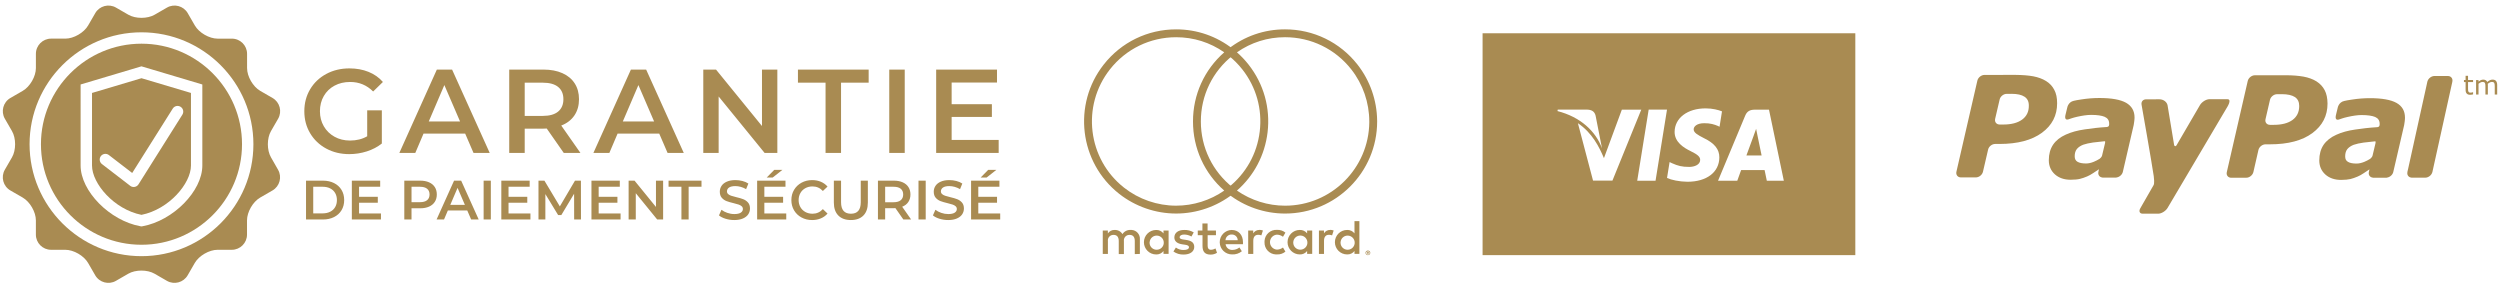 <svg xmlns="http://www.w3.org/2000/svg" xmlns:xlink="http://www.w3.org/1999/xlink" id="Capa_1" x="0px" y="0px" width="450.709px" height="52px" viewBox="0 0 450.709 52" xml:space="preserve"><title>mc_vrt_rgb_pos</title><g>	<path fill="#A98B52" d="M205.501,45.781v-2.646c0.061-0.865-0.594-1.617-1.459-1.678c-0.066-0.006-0.135-0.006-0.201,0  c-0.594-0.039-1.161,0.246-1.482,0.75c-0.292-0.486-0.825-0.773-1.396-0.75c-0.494-0.025-0.964,0.213-1.235,0.627v-0.521h-0.918  v4.223h0.927v-2.32c-0.072-0.541,0.307-1.041,0.849-1.111c0.063-0.012,0.124-0.014,0.188-0.01c0.608,0,0.919,0.396,0.919,1.111  v2.352h0.929v-2.342c-0.07-0.545,0.313-1.043,0.854-1.111c0.061-0.012,0.117-0.014,0.177-0.01c0.627,0,0.93,0.396,0.93,1.111v2.352  L205.501,45.781z M219.217,41.563h-1.51v-1.279h-0.931v1.279h-0.838V42.4h0.855v1.939c0,0.979,0.379,1.563,1.466,1.563  c0.405,0.003,0.805-0.108,1.146-0.325l-0.266-0.785c-0.247,0.146-0.523,0.229-0.813,0.238c-0.44,0-0.608-0.281-0.608-0.707V42.4  h1.501L219.217,41.563z M227.049,41.455c-0.457-0.014-0.884,0.225-1.112,0.617v-0.512h-0.909v4.221h0.918v-2.365  c0-0.697,0.303-1.086,0.885-1.086c0.194-0.004,0.394,0.031,0.572,0.104l0.282-0.883c-0.209-0.074-0.432-0.113-0.651-0.113  L227.049,41.455z M215.209,41.896c-0.521-0.313-1.118-0.463-1.725-0.439c-1.065,0-1.768,0.512-1.768,1.352  c0,0.688,0.514,1.111,1.457,1.244l0.438,0.063c0.507,0.069,0.742,0.202,0.742,0.44c0,0.325-0.336,0.512-0.963,0.512  c-0.504,0.017-0.998-0.144-1.401-0.44l-0.44,0.717c0.535,0.373,1.177,0.564,1.827,0.548c1.22,0,1.926-0.572,1.926-1.377  c0-0.806-0.557-1.132-1.477-1.265l-0.439-0.063c-0.396-0.053-0.716-0.133-0.716-0.414s0.301-0.492,0.805-0.492  c0.465,0.004,0.92,0.129,1.323,0.359L215.209,41.896z M239.801,41.455c-0.455-0.014-0.883,0.225-1.112,0.617v-0.512h-0.908v4.221  h0.917v-2.365c0-0.697,0.304-1.086,0.886-1.086c0.194-0.004,0.393,0.031,0.571,0.104l0.283-0.883  c-0.21-0.074-0.433-0.113-0.651-0.113L239.801,41.455z M227.97,43.662c-0.044,1.178,0.875,2.166,2.052,2.209  c0.066,0.004,0.134,0.002,0.199-0.002c0.552,0.027,1.092-0.15,1.518-0.504l-0.438-0.74c-0.316,0.24-0.704,0.375-1.104,0.379  c-0.744-0.061-1.302-0.713-1.238-1.459c0.054-0.662,0.578-1.188,1.238-1.24c0.399,0.004,0.787,0.137,1.104,0.379l0.438-0.742  c-0.426-0.352-0.966-0.527-1.518-0.502c-1.177-0.064-2.184,0.832-2.249,2.01c-0.005,0.064-0.006,0.133-0.002,0.197V43.662  L227.97,43.662z M236.57,43.662v-2.102h-0.918v0.512c-0.313-0.406-0.811-0.637-1.322-0.617c-1.222,0-2.208,0.988-2.208,2.207  s0.986,2.207,2.208,2.207c0.516,0.021,1.009-0.211,1.322-0.617v0.514h0.918V43.662z M233.153,43.662  c0.041-0.703,0.646-1.24,1.352-1.197c0.702,0.041,1.239,0.645,1.197,1.35c-0.039,0.672-0.596,1.195-1.269,1.199  c-0.7,0.01-1.271-0.551-1.282-1.25C233.15,43.729,233.151,43.695,233.153,43.662z M222.072,41.455  c-1.219,0.018-2.191,1.02-2.176,2.238c0.019,1.218,1.021,2.189,2.236,2.176l0,0c0.636,0.033,1.261-0.172,1.754-0.574l-0.441-0.68  c-0.349,0.279-0.777,0.436-1.229,0.441c-0.632,0.055-1.19-0.404-1.264-1.033h3.136c0-0.115,0-0.229,0-0.354  c0-1.324-0.82-2.207-2.005-2.207L222.072,41.455z M222.072,42.277c0.577-0.014,1.059,0.445,1.068,1.021l0,0h-2.208  c0.033-0.588,0.53-1.043,1.122-1.021H222.072z M245.076,43.672v-3.807h-0.885v2.207c-0.314-0.406-0.811-0.637-1.323-0.617  c-1.221,0-2.207,0.988-2.207,2.207s0.986,2.207,2.207,2.207c0.517,0.021,1.009-0.211,1.323-0.617v0.514h0.885V43.672z   M246.609,45.168c0.059,0,0.114,0.01,0.167,0.029c0.054,0.021,0.1,0.053,0.139,0.088c0.039,0.039,0.068,0.084,0.093,0.135  c0.047,0.104,0.047,0.223,0,0.324c-0.021,0.051-0.054,0.096-0.093,0.135c-0.039,0.037-0.085,0.066-0.139,0.088  c-0.053,0.022-0.108,0.035-0.167,0.035c-0.172,0-0.324-0.102-0.396-0.258c-0.046-0.104-0.046-0.221,0-0.324  c0.021-0.051,0.055-0.096,0.095-0.135c0.038-0.035,0.085-0.066,0.137-0.088c0.059-0.021,0.119-0.031,0.183-0.029H246.609z   M246.609,45.914c0.043,0,0.087-0.01,0.128-0.025c0.037-0.02,0.071-0.041,0.104-0.07c0.114-0.125,0.114-0.314,0-0.439  c-0.028-0.027-0.063-0.055-0.104-0.066c-0.041-0.021-0.085-0.027-0.128-0.027c-0.045,0-0.088,0.01-0.129,0.027  c-0.039,0.016-0.075,0.039-0.104,0.066c-0.113,0.125-0.113,0.314,0,0.439c0.029,0.029,0.065,0.057,0.104,0.07  c0.045,0.021,0.093,0.027,0.144,0.025H246.609z M246.635,45.389c0.041-0.002,0.081,0.012,0.113,0.035  c0.025,0.021,0.042,0.059,0.039,0.094c0.002,0.029-0.012,0.061-0.029,0.08c-0.024,0.021-0.062,0.035-0.094,0.039l0.128,0.146  h-0.104l-0.119-0.146h-0.037v0.146h-0.086v-0.389L246.635,45.389z M246.537,45.463v0.105h0.1c0.017,0.006,0.033,0.006,0.052,0  c0.007-0.012,0.007-0.025,0-0.039c0.007-0.014,0.007-0.027,0-0.039c-0.019-0.006-0.035-0.006-0.052,0L246.537,45.463z   M241.681,43.672c0.042-0.703,0.646-1.24,1.349-1.197c0.704,0.041,1.241,0.646,1.199,1.35c-0.04,0.674-0.595,1.195-1.27,1.199  c-0.698,0.01-1.272-0.551-1.282-1.252C241.677,43.738,241.679,43.705,241.681,43.672z M210.679,43.672v-2.109h-0.92v0.514  c-0.315-0.406-0.81-0.639-1.323-0.617c-1.22,0-2.207,0.986-2.207,2.207c0,1.219,0.987,2.207,2.207,2.207  c0.518,0.021,1.008-0.211,1.323-0.617v0.516h0.92V43.672z M207.262,43.672c0.041-0.703,0.646-1.24,1.349-1.197  c0.703,0.041,1.239,0.646,1.198,1.35c-0.039,0.674-0.596,1.195-1.268,1.199c-0.7,0.016-1.277-0.543-1.292-1.24  c-0.001-0.035,0-0.072,0.003-0.107L207.262,43.672L207.262,43.672z"></path>	<path fill="#A98B52" d="M212.036,38.497c-3.703,0-7.348-1.261-10.26-3.547c-7.195-5.657-8.449-16.115-2.794-23.312  c3.167-4.032,7.93-6.344,13.063-6.344c3.75,0,7.293,1.228,10.248,3.549l0.709,0.558l-0.709,0.558  c-3.69,2.897-5.806,7.249-5.799,11.939c-0.002,4.69,2.109,9.042,5.8,11.937l0.71,0.558l-0.709,0.56  C219.382,37.236,215.739,38.497,212.036,38.497z M212.046,6.711c-4.696,0-9.051,2.114-11.948,5.802  c-5.174,6.584-4.027,16.149,2.556,21.322c2.663,2.093,5.995,3.244,9.384,3.244c3.092,0,6.139-0.96,8.672-2.72  c-3.596-3.151-5.635-7.645-5.632-12.46c-0.007-4.819,2.035-9.313,5.632-12.467C218.156,7.649,215.179,6.711,212.046,6.711z"></path>	<path fill="#A98B52" d="M231.677,38.5c-3.703,0-7.347-1.261-10.26-3.55l-0.709-0.558l0.709-0.56  c3.188-2.506,5.211-6.104,5.692-10.13c0.483-4.028-0.631-8.002-3.138-11.19c-0.744-0.946-1.604-1.807-2.557-2.557L220.708,9.4  l0.708-0.557c2.954-2.323,6.499-3.551,10.249-3.551c5.134,0,9.895,2.312,13.063,6.342c2.253,2.868,3.509,6.445,3.547,10.091  l0.001,0.002l0.002,0.171C248.279,31.053,240.831,38.5,231.677,38.5z M223.003,34.359c2.535,1.762,5.582,2.723,8.674,2.723  c8.331,0,15.116-6.744,15.184-15.059l-0.002-0.128c0-3.388-1.15-6.721-3.245-9.385c-2.896-3.686-7.252-5.8-11.945-5.8  c-3.135,0-6.113,0.938-8.666,2.723c0.763,0.671,1.462,1.41,2.087,2.206c2.741,3.485,3.959,7.83,3.431,12.233  C228.027,27.969,226.079,31.659,223.003,34.359z"></path>	<path fill="#A98B52" d="M401.462,19.417l-10.696,18.086c-0.343,0.563-1.104,1.021-1.68,1.021l-2.779,0.002  c-0.576,0-0.77-0.461-0.419-1.021l2.377-4.146c0,0,0.197-0.238,0.021-1.592c-0.355-2.445-2.189-12.84-2.189-12.84  c-0.13-0.56,0.229-1.021,0.811-1.021l2.397-0.005c0.741-0.002,1.335,0.484,1.465,1.053c0,0,1.165,7.05,1.193,7.21  c0.033,0.131,0.239,0.358,0.445,0.003c0.378-0.659,4.229-7.255,4.229-7.255c0.355-0.563,1.11-1.028,1.688-1.028  c0,0,2.578,0.01,3.224,0.002C402.486,17.873,401.462,19.417,401.462,19.417z M370.865,18.614c0.006,2.199-0.91,3.979-2.734,5.318  c-1.832,1.346-4.377,2.019-7.662,2.021h-0.77c-0.582,0-1.154,0.46-1.277,1.02l-0.926,3.983c-0.132,0.574-0.707,1.028-1.285,1.028  h-2.688c-0.58,0-0.943-0.467-0.813-1.028l3.777-16.429c0.134-0.557,0.704-1.016,1.287-1.021l5.604-0.004  c1.21,0.012,2.268,0.09,3.168,0.252c0.896,0.17,1.669,0.451,2.33,0.86c0.639,0.396,1.14,0.928,1.473,1.579  C370.7,16.838,370.869,17.647,370.865,18.614z M365.764,19.04c0.011-0.723-0.255-1.259-0.771-1.6  c-0.524-0.35-1.308-0.524-2.333-0.524l-0.878,0.006c-0.578-0.006-1.158,0.46-1.279,1.021l-0.811,3.482  c-0.128,0.566,0.239,1.025,0.818,1.025h0.658c1.454,0,2.577-0.297,3.389-0.889C365.368,20.967,365.781,20.125,365.764,19.04z   M384.823,21.19c0.007,0.158-0.021,0.377-0.048,0.646c-0.021,0.264-0.058,0.494-0.102,0.691l-1.961,8.464  c-0.119,0.512-0.622,0.94-1.148,1.008c-0.011,0.006-0.014,0.015-0.039,0.015h-0.386c-0.547,0.002-1.723,0.004-2.064,0.004  l-0.001-0.004h-0.045l-0.006-0.011c-0.518-0.049-0.827-0.481-0.718-1.004l-0.004-0.008c0-0.007,0.006-0.009,0.006-0.013  l0.098-0.435l-0.011-0.021c-0.349,0.229-0.621,0.414-1.013,0.675c-0.395,0.26-0.764,0.469-1.105,0.612  c-0.459,0.198-0.896,0.342-1.294,0.44c-0.401,0.103-0.967,0.151-1.686,0.158c-1.148,0-2.103-0.322-2.832-0.972  c-0.723-0.657-1.097-1.506-1.097-2.545c0.001-1.103,0.258-2.031,0.771-2.803c0.522-0.767,1.286-1.373,2.307-1.826  c0.958-0.436,2.104-0.75,3.41-0.936c1.326-0.193,2.428-0.332,3.959-0.425c0.257-0.034,0.344-0.136,0.389-0.242  c0.052-0.112,0.05-0.243,0.043-0.38c0-0.577-0.268-0.98-0.812-1.219c-0.542-0.227-1.358-0.344-2.435-0.344  c-0.732-0.004-1.651,0.143-2.521,0.338c-0.908,0.207-1.152,0.34-1.598,0.475c-0.221,0.066-0.708,0.104-0.522-0.76l0.328-1.348  c0,0,0.156-1.022,1.179-1.244c0.495-0.108,0.576-0.129,1.377-0.25c1.089-0.17,2.174-0.256,3.252-0.256  c2.184,0,3.772,0.288,4.797,0.857C384.31,19.11,384.825,19.995,384.823,21.19z M379.323,25.473  c-0.154,0.002-1.367,0.142-1.979,0.219c-0.688,0.099-1.287,0.231-1.771,0.396c-0.487,0.191-0.881,0.453-1.146,0.775  c-0.265,0.334-0.393,0.762-0.393,1.311c-0.007,0.477,0.178,0.811,0.521,1.002c0.348,0.199,0.859,0.297,1.528,0.297  c0.433,0,0.902-0.104,1.398-0.307c0.368-0.152,0.72-0.332,1.053-0.541c0.117-0.076,0.381-0.359,0.429-0.559  c0.159-0.652,0.513-2.089,0.542-2.269C379.579,25.387,379.478,25.471,379.323,25.473z"></path>	<path fill="#A98B52" d="M432.05,18.552c-1.021-0.567-2.613-0.854-4.795-0.854c-1.079,0-2.164,0.086-3.252,0.257  c-0.8,0.121-0.883,0.143-1.379,0.249c-1.021,0.224-1.178,1.244-1.178,1.244l-0.327,1.347c-0.187,0.863,0.306,0.828,0.523,0.762  c0.447-0.137,0.688-0.27,1.597-0.475c0.87-0.197,1.788-0.346,2.521-0.34c1.072,0,1.893,0.119,2.437,0.345  c0.544,0.237,0.813,0.642,0.813,1.22c0.003,0.137,0.006,0.266-0.044,0.379c-0.045,0.106-0.131,0.207-0.389,0.242  c-1.532,0.092-2.635,0.23-3.96,0.424c-1.31,0.186-2.45,0.5-3.407,0.938c-1.021,0.452-1.783,1.059-2.312,1.824  c-0.512,0.771-0.771,1.706-0.771,2.804c0,1.039,0.371,1.885,1.095,2.543c0.729,0.648,1.683,0.973,2.832,0.973  c0.721-0.008,1.281-0.059,1.687-0.156c0.398-0.104,0.834-0.244,1.294-0.445c0.346-0.143,0.718-0.352,1.104-0.611  c0.394-0.262,0.665-0.445,1.013-0.676l0.015,0.023l-0.1,0.432c-0.001,0.004-0.006,0.006-0.006,0.01l0.003,0.01  c-0.11,0.521,0.201,0.951,0.716,1.004l0.007,0.012h0.046l0.004,0.002c0.341,0,1.516-0.002,2.063-0.002h0.382  c0.023,0,0.028-0.012,0.038-0.016c0.525-0.063,1.031-0.494,1.147-1.01l1.963-8.461c0.045-0.198,0.079-0.429,0.103-0.692  c0.023-0.269,0.055-0.486,0.045-0.646C433.578,20.007,433.068,19.124,432.05,18.552z M428.264,25.815  c-0.029,0.181-0.38,1.615-0.538,2.267c-0.047,0.193-0.308,0.479-0.427,0.557c-0.333,0.209-0.687,0.389-1.055,0.543  c-0.497,0.199-0.967,0.305-1.399,0.305c-0.667,0-1.184-0.096-1.527-0.297c-0.348-0.189-0.528-0.521-0.521-1  c0-0.549,0.128-0.979,0.391-1.311c0.266-0.32,0.658-0.583,1.146-0.775c0.485-0.164,1.082-0.299,1.771-0.396  c0.611-0.076,1.822-0.216,1.979-0.218C428.232,25.489,428.331,25.403,428.264,25.815z M419.098,16.252  c-0.335-0.65-0.841-1.174-1.479-1.584c-0.653-0.404-1.435-0.689-2.336-0.855c-0.893-0.156-1.947-0.246-3.157-0.248l-5.615,0.002  c-0.579,0.011-1.146,0.466-1.279,1.023l-3.776,16.436c-0.137,0.56,0.238,1.022,0.81,1.021l2.692-0.006  c0.572,0.006,1.155-0.457,1.289-1.017l0.911-3.987c0.129-0.56,0.71-1.029,1.291-1.019h0.769c3.286,0,5.836-0.676,7.661-2.021  c1.818-1.351,2.735-3.123,2.735-5.328C419.603,17.708,419.441,16.897,419.098,16.252z M413.302,21.628  c-0.806,0.586-1.936,0.879-3.386,0.879h-0.67c-0.577,0.007-0.95-0.461-0.813-1.021L409.24,18c0.12-0.552,0.705-1.022,1.274-1.017  l0.885-0.006c1.028,0.006,1.8,0.176,2.333,0.52c0.521,0.347,0.775,0.886,0.778,1.602C414.515,20.19,414.112,21.03,413.302,21.628z   M442.116,14.719l0.005,0.002l-3.6,16.287c-0.007,0.027-0.018,0.051-0.024,0.076c-0.16,0.531-0.717,0.947-1.263,0.947h-2.494  l-0.005-0.01c-0.518-0.049-0.831-0.48-0.717-1.004l-0.007-0.012c0.016-0.059,0.063-0.275,0.144-0.613l3.302-14.958  c0.099-0.451,0.154-0.713,0.154-0.713c0.006-0.022,0.019-0.044,0.021-0.064c0.154-0.536,0.716-0.957,1.267-0.957h0.001  c0.003,0,0.003,0,0.004,0h2.401C441.882,13.701,442.24,14.163,442.116,14.719z M444.948,14.424h0.908v0.37h-0.908v1.19  c0,0.138,0.005,0.244,0.012,0.32c0.007,0.078,0.025,0.149,0.063,0.217c0.033,0.063,0.081,0.106,0.141,0.138  c0.063,0.028,0.151,0.044,0.277,0.044c0.068,0,0.146-0.012,0.226-0.031c0.076-0.021,0.134-0.039,0.17-0.053h0.021v0.396h-0.001  c-0.083,0.021-0.173,0.039-0.27,0.053c-0.1,0.014-0.188,0.021-0.264,0.021c-0.27,0-0.471-0.072-0.606-0.216  c-0.143-0.144-0.209-0.374-0.209-0.69v-1.39h-0.297v-0.37h0.297v-0.751h0.438L444.948,14.424L444.948,14.424z M450.202,15.344  v1.694h-0.003h-0.438V15.55c0-0.112-0.006-0.221-0.018-0.325s-0.03-0.188-0.063-0.25c-0.034-0.065-0.088-0.117-0.153-0.15  c-0.064-0.034-0.163-0.051-0.29-0.051c-0.124,0-0.246,0.029-0.368,0.092c-0.125,0.062-0.247,0.14-0.368,0.234  c0.006,0.034,0.009,0.077,0.013,0.125c0.003,0.047,0.005,0.094,0.005,0.143v1.673h-0.438v-1.488c0-0.114-0.006-0.225-0.016-0.327  c-0.01-0.104-0.031-0.187-0.063-0.25c-0.037-0.067-0.09-0.117-0.155-0.149c-0.066-0.034-0.163-0.052-0.289-0.052  c-0.121,0-0.24,0.028-0.361,0.09c-0.12,0.06-0.242,0.135-0.359,0.227v1.952h-0.44V14.43h0.44v0.291  c0.137-0.115,0.272-0.203,0.408-0.269c0.139-0.063,0.279-0.097,0.438-0.097c0.18,0,0.328,0.037,0.452,0.111  c0.125,0.075,0.217,0.18,0.275,0.313c0.18-0.149,0.343-0.261,0.487-0.325c0.146-0.064,0.303-0.1,0.471-0.1  c0.287,0,0.5,0.086,0.636,0.262C450.135,14.792,450.202,15.035,450.202,15.344z"></path>	<g>		<path fill="#A98B52" d="M16.588,29.836c0,3.254,3.962,7.9,8.919,8.898c4.958-0.998,8.92-5.646,8.92-8.898V16.757l-8.92-2.657   l-8.919,2.657V29.836z M18.188,28.137c0.348-0.447,0.99-0.531,1.438-0.188l4.207,3.236l7.311-11.61   c0.302-0.479,0.938-0.622,1.415-0.32c0.479,0.302,0.623,0.935,0.32,1.415l-7.91,12.563c-0.154,0.244-0.403,0.412-0.688,0.463   c-0.059,0.011-0.118,0.017-0.18,0.017c-0.225,0-0.445-0.071-0.625-0.213l-5.101-3.924C17.927,29.229,17.843,28.586,18.188,28.137z   "></path>		<path fill="#A98B52" d="M25.507,7.876c-9.993,0-18.125,8.131-18.125,18.125c0,9.995,8.132,18.125,18.125,18.125   c9.995,0,18.125-8.131,18.125-18.125S35.502,7.876,25.507,7.876z M36.478,29.836c0,4.619-5.243,9.941-10.788,10.955l-0.184,0.031   l-0.188-0.031c-5.544-1.014-10.785-6.336-10.785-10.955V15.229l10.972-3.271l10.973,3.271V29.836z"></path>		<path fill="#A98B52" d="M48.855,28.371c-0.752-1.303-0.753-3.437,0-4.739l1.287-2.229c0.752-1.303,0.302-2.983-1.001-3.735   l-2.229-1.287c-1.305-0.752-2.369-2.6-2.369-4.104V9.702c0-1.505-1.23-2.735-2.735-2.735h-2.574c-1.505,0-3.353-1.065-4.104-2.37   l-1.287-2.229c-0.752-1.303-2.435-1.753-3.736-1.001l-2.229,1.286c-1.304,0.753-3.438,0.753-4.738,0l-2.229-1.286   c-1.305-0.752-2.984-0.302-3.736,1.001l-1.288,2.227c-0.752,1.303-2.6,2.37-4.104,2.37H9.207c-1.506,0-2.735,1.229-2.735,2.735   v2.574c0,1.504-1.066,3.352-2.369,4.104l-2.229,1.287c-1.305,0.752-1.754,2.434-1.001,3.736L2.16,23.63   c0.752,1.303,0.752,3.437,0,4.738L0.87,30.6c-0.752,1.303-0.304,2.984,1.001,3.736L4.1,35.623c1.303,0.752,2.369,2.6,2.369,4.104   v2.572c0,1.506,1.229,2.734,2.735,2.734h2.57c1.505,0,3.354,1.066,4.104,2.369l1.287,2.229c0.752,1.305,2.435,1.754,3.734,1.002   l2.229-1.287c1.304-0.752,3.437-0.752,4.739,0l2.229,1.287c1.303,0.752,2.984,0.303,3.736-1.002l1.287-2.229   c0.752-1.303,2.6-2.369,4.104-2.369h2.572c1.506,0,2.736-1.229,2.736-2.734v-2.572c0-1.506,1.063-3.352,2.367-4.104l2.229-1.287   c1.303-0.752,1.754-2.436,1.001-3.734L48.855,28.371z M25.507,46.182c-11.126,0-20.177-9.053-20.177-20.179   c0-11.125,9.051-20.178,20.177-20.178s20.178,9.052,20.178,20.177C45.684,37.129,36.633,46.182,25.507,46.182z"></path>	</g>	<path fill="#A98B52" d="M316.823,24.331c0,0,0.634,3.06,0.766,3.702h-2.742c0.271-0.736,1.314-3.583,1.314-3.583  c-0.021,0.033,0.271-0.742,0.438-1.223L316.823,24.331z M334.484,6.001v40h-67.199v-40H334.484z M280.79,20.026  c4.145,1.063,6.886,3.625,8.022,6.707l-1.154-5.889c-0.199-0.813-0.781-1.053-1.498-1.082h-5.326L280.79,20.026z M290.694,32.564  l5.199-12.792l-3.5-0.003l-3.229,8.738c-0.838-1.976-2.095-4.542-4.696-6.301l2.731,10.358H290.694z M300.534,19.759h-3.304  l-2.064,12.819h3.302L300.534,19.759z M309.97,28.389c0.013-1.461-0.87-2.57-2.773-3.481c-1.153-0.595-1.861-0.987-1.854-1.591  c0.001-0.531,0.6-1.104,1.894-1.104c1.08-0.018,1.86,0.232,2.471,0.493l0.299,0.146l0.441-2.776  c-0.651-0.257-1.681-0.537-2.959-0.537c-3.266,0-5.563,1.739-5.583,4.229c-0.021,1.842,1.643,2.872,2.894,3.482  c1.288,0.627,1.721,1.028,1.715,1.59c-0.01,0.859-1.027,1.252-1.978,1.252c-1.322,0-2.025-0.19-3.11-0.672L301,29.215l-0.462,2.869  c0.77,0.357,2.195,0.666,3.68,0.684C307.69,32.768,309.944,31.049,309.97,28.389z M321.594,32.582l-2.674-12.81h-2.553  c-0.792,0-1.386,0.228-1.73,1.063l-4.903,11.747h3.469c0,0,0.565-1.58,0.695-1.926c0.379,0,3.748,0.006,4.229,0.006  c0.1,0.447,0.401,1.92,0.401,1.92H321.594z"></path>	<path fill="#A98B52" d="M58.376,17.31c-0.465,0.802-0.697,1.718-0.697,2.747c0,1.002,0.232,1.904,0.697,2.705  s1.109,1.431,1.932,1.889c0.822,0.458,1.756,0.687,2.801,0.687c1.173,0,2.204-0.257,3.091-0.772v-4.68h2.64v5.988  c-0.773,0.616-1.674,1.088-2.705,1.418c-1.03,0.328-2.089,0.493-3.177,0.493c-1.531,0-2.912-0.333-4.143-0.998  s-2.196-1.585-2.897-2.759c-0.701-1.173-1.052-2.496-1.052-3.971c0-1.473,0.351-2.797,1.052-3.971  c0.701-1.173,1.67-2.093,2.908-2.758c1.238-0.666,2.629-0.998,4.175-0.998c1.259,0,2.404,0.207,3.435,0.623  c1.03,0.414,1.896,1.022,2.597,1.824l-1.76,1.717c-1.145-1.145-2.526-1.717-4.143-1.717c-1.059,0-2,0.222-2.822,0.665  C59.485,15.886,58.841,16.508,58.376,17.31z M74.871,27.569h-2.876l6.761-15.024h2.748l6.782,15.024h-2.919l-1.502-3.478h-7.512  L74.871,27.569z M77.297,21.902h5.645l-2.833-6.567L77.297,21.902z M94.596,27.569h-2.791V12.545h6.182  c1.302,0,2.436,0.215,3.402,0.644s1.707,1.045,2.222,1.846c0.515,0.802,0.773,1.753,0.773,2.854c0,1.131-0.276,2.104-0.827,2.92  c-0.551,0.815-1.341,1.424-2.372,1.824l3.456,4.937h-3.005l-3.069-4.399c-0.129,0.014-0.322,0.021-0.58,0.021h-3.391V27.569z   M94.596,20.895h3.262c1.216,0,2.139-0.262,2.769-0.783c0.629-0.523,0.944-1.264,0.944-2.223c0-0.958-0.315-1.695-0.944-2.211  c-0.63-0.515-1.553-0.771-2.769-0.771h-3.262V20.895z M123.272,27.569h-2.919l-1.502-3.478h-7.512l-1.481,3.478h-2.876  l6.761-15.024h2.748L123.272,27.569z M117.927,21.902l-2.833-6.567l-2.812,6.567H117.927z M140.142,27.569V12.545h-2.769v10.174  l-8.285-10.174h-2.297v15.024h2.769V17.396l8.285,10.174H140.142z M143.856,14.906h4.979v12.663h2.791V14.906h4.979v-2.361h-12.75  V14.906z M163.108,12.545h-2.79v15.024h2.79V12.545z M180.044,25.23h-8.479v-4.143h7.254v-2.297h-7.254v-3.906h8.178v-2.34h-10.969  v15.024h11.27V25.23z M61.571,34.234c0.32,0.529,0.48,1.142,0.48,1.835s-0.16,1.306-0.48,1.835c-0.32,0.53-0.77,0.939-1.35,1.23  c-0.58,0.289-1.244,0.435-1.99,0.435h-3.06v-7h3.06c0.747,0,1.41,0.146,1.99,0.435C60.801,33.295,61.251,33.704,61.571,34.234z   M60.74,36.069c0-0.479-0.105-0.901-0.315-1.265s-0.51-0.644-0.9-0.84c-0.39-0.197-0.842-0.295-1.355-0.295h-1.7v4.799h1.7  c0.513,0,0.965-0.098,1.355-0.295c0.39-0.196,0.69-0.477,0.9-0.84S60.74,36.549,60.74,36.069z M64.731,36.549h3.38v-1.069h-3.38  v-1.82h3.81v-1.09h-5.11v7h5.25v-1.09h-3.95V36.549z M78.75,35.06c0,0.507-0.12,0.948-0.36,1.325  c-0.24,0.377-0.585,0.664-1.035,0.865c-0.45,0.199-0.978,0.299-1.585,0.299h-1.58v2.021h-1.3v-7h2.88  c0.607,0,1.135,0.101,1.585,0.3c0.45,0.2,0.795,0.486,1.035,0.86C78.631,34.103,78.75,34.546,78.75,35.06z M77.441,35.06  c0-0.446-0.147-0.79-0.44-1.03s-0.723-0.359-1.29-0.359h-1.52v2.779h1.52c0.567,0,0.997-0.12,1.29-0.359  C77.294,35.85,77.441,35.506,77.441,35.06z M83.14,32.569l3.16,7h-1.36l-0.7-1.62h-3.5l-0.69,1.62h-1.34l3.15-7H83.14z   M83.81,36.93l-1.32-3.061l-1.31,3.061H83.81z M87.19,39.569h1.3v-7h-1.3V39.569z M91.68,36.549h3.38v-1.069h-3.38v-1.82h3.81  v-1.09h-5.11v7h5.25v-1.09h-3.95V36.549z M103.66,32.569l-2.73,4.64l-2.78-4.64h-1.07v7h1.24v-4.58l2.3,3.78h0.58l2.3-3.84  l0.01,4.64h1.23l-0.01-7H103.66z M107.93,36.549h3.38v-1.069h-3.38v-1.82h3.81v-1.09h-5.11v7h5.25v-1.09h-3.95V36.549z   M118.26,37.31l-3.86-4.74h-1.07v7h1.29v-4.74l3.86,4.74h1.07v-7h-1.29V37.31z M120.53,33.67h2.32v5.899h1.3V33.67h2.32v-1.101  h-5.94V33.67z M134,35.914c-0.333-0.13-0.76-0.255-1.28-0.375c-0.38-0.093-0.68-0.176-0.9-0.25c-0.22-0.073-0.401-0.173-0.545-0.3  c-0.144-0.126-0.215-0.29-0.215-0.489c0-0.287,0.125-0.518,0.375-0.69s0.631-0.261,1.145-0.261c0.313,0,0.637,0.047,0.97,0.141  c0.333,0.094,0.653,0.23,0.96,0.41l0.41-1.01c-0.3-0.201-0.657-0.354-1.07-0.461c-0.414-0.105-0.833-0.16-1.26-0.16  c-0.613,0-1.131,0.094-1.555,0.281c-0.423,0.186-0.74,0.438-0.95,0.754c-0.21,0.317-0.315,0.669-0.315,1.056  c0,0.46,0.118,0.825,0.355,1.095s0.52,0.469,0.85,0.596c0.33,0.126,0.762,0.253,1.295,0.379c0.38,0.094,0.68,0.178,0.9,0.25  c0.22,0.074,0.402,0.176,0.545,0.306c0.144,0.13,0.215,0.295,0.215,0.495c0,0.273-0.128,0.493-0.385,0.66  c-0.257,0.166-0.645,0.25-1.165,0.25c-0.42,0-0.838-0.072-1.255-0.215c-0.417-0.145-0.769-0.329-1.055-0.556l-0.45,1.01  c0.293,0.254,0.691,0.457,1.195,0.61s1.025,0.23,1.565,0.23c0.613,0,1.133-0.094,1.56-0.281c0.427-0.186,0.745-0.436,0.955-0.75  c0.21-0.313,0.315-0.662,0.315-1.049c0-0.453-0.118-0.814-0.355-1.08C134.618,36.242,134.333,36.045,134,35.914z M137.8,36.549  h3.38v-1.069h-3.38v-1.82h3.81v-1.09h-5.11v7h5.25v-1.09h-3.95V36.549z M138.23,32h1.08l1.74-1.371h-1.47L138.23,32z   M145.19,33.924c0.38-0.209,0.81-0.314,1.29-0.314c0.74,0,1.363,0.273,1.87,0.82l0.84-0.791c-0.327-0.379-0.727-0.67-1.2-0.869  c-0.473-0.2-0.997-0.301-1.57-0.301c-0.707,0-1.345,0.156-1.915,0.466c-0.57,0.31-1.019,0.738-1.345,1.284  c-0.327,0.547-0.49,1.164-0.49,1.851s0.162,1.304,0.485,1.851c0.323,0.546,0.77,0.975,1.34,1.284  c0.57,0.31,1.208,0.466,1.915,0.466c0.573,0,1.098-0.101,1.575-0.301c0.477-0.199,0.878-0.49,1.205-0.869l-0.84-0.801  c-0.507,0.554-1.13,0.83-1.87,0.83c-0.48,0-0.91-0.105-1.29-0.314c-0.38-0.211-0.677-0.502-0.89-0.875  c-0.213-0.374-0.32-0.797-0.32-1.271s0.106-0.896,0.32-1.271C144.513,34.426,144.81,34.135,145.19,33.924z M155.18,36.469  c0,1.374-0.59,2.061-1.77,2.061c-1.187,0-1.78-0.687-1.78-2.061v-3.899h-1.3v3.95c0,1.014,0.27,1.791,0.81,2.335  s1.293,0.815,2.26,0.815c0.966,0,1.718-0.271,2.255-0.815s0.805-1.321,0.805-2.335v-3.95h-1.28V36.469z M162.649,37.27l1.61,2.3  h-1.399l-1.431-2.05c-0.06,0.006-0.149,0.01-0.271,0.01h-1.579v2.04h-1.3v-7h2.879c0.607,0,1.136,0.101,1.586,0.3  c0.449,0.2,0.795,0.486,1.035,0.86c0.24,0.373,0.359,0.816,0.359,1.33c0,0.526-0.129,0.979-0.385,1.36  C163.498,36.799,163.13,37.083,162.649,37.27z M162.389,36.094c0.293-0.242,0.44-0.588,0.44-1.034s-0.147-0.79-0.44-1.03  s-0.723-0.359-1.29-0.359h-1.52v2.789h1.52C161.667,36.459,162.096,36.338,162.389,36.094z M165.59,39.569h1.3v-7h-1.3V39.569z   M172.569,35.914c-0.333-0.13-0.76-0.255-1.279-0.375c-0.381-0.093-0.68-0.176-0.9-0.25c-0.22-0.073-0.401-0.173-0.545-0.3  c-0.144-0.126-0.215-0.29-0.215-0.489c0-0.287,0.125-0.518,0.375-0.69s0.631-0.261,1.145-0.261c0.313,0,0.637,0.047,0.971,0.141  c0.333,0.094,0.652,0.23,0.96,0.41l0.409-1.01c-0.299-0.201-0.656-0.354-1.069-0.461c-0.413-0.105-0.833-0.16-1.261-0.16  c-0.613,0-1.131,0.094-1.555,0.281c-0.423,0.186-0.74,0.438-0.949,0.754c-0.211,0.317-0.315,0.669-0.315,1.056  c0,0.46,0.118,0.825,0.354,1.095c0.237,0.27,0.521,0.469,0.851,0.596c0.33,0.126,0.762,0.253,1.295,0.379  c0.38,0.094,0.681,0.178,0.899,0.25c0.221,0.074,0.402,0.176,0.545,0.306c0.145,0.13,0.216,0.295,0.216,0.495  c0,0.273-0.128,0.493-0.386,0.66c-0.256,0.166-0.645,0.25-1.164,0.25c-0.42,0-0.839-0.072-1.256-0.215  c-0.416-0.145-0.768-0.329-1.055-0.556l-0.449,1.01c0.293,0.254,0.691,0.457,1.194,0.61s1.024,0.23,1.565,0.23  c0.613,0,1.133-0.094,1.56-0.281c0.427-0.186,0.745-0.436,0.955-0.75c0.21-0.313,0.315-0.662,0.315-1.049  c0-0.453-0.119-0.814-0.355-1.08C173.188,36.242,172.903,36.045,172.569,35.914z M176.37,38.479v-1.931h3.379v-1.069h-3.379v-1.82  h3.809v-1.09h-5.109v7h5.25v-1.09H176.37z M177.88,32l1.74-1.371h-1.471L176.8,32H177.88z"></path></g></svg>
